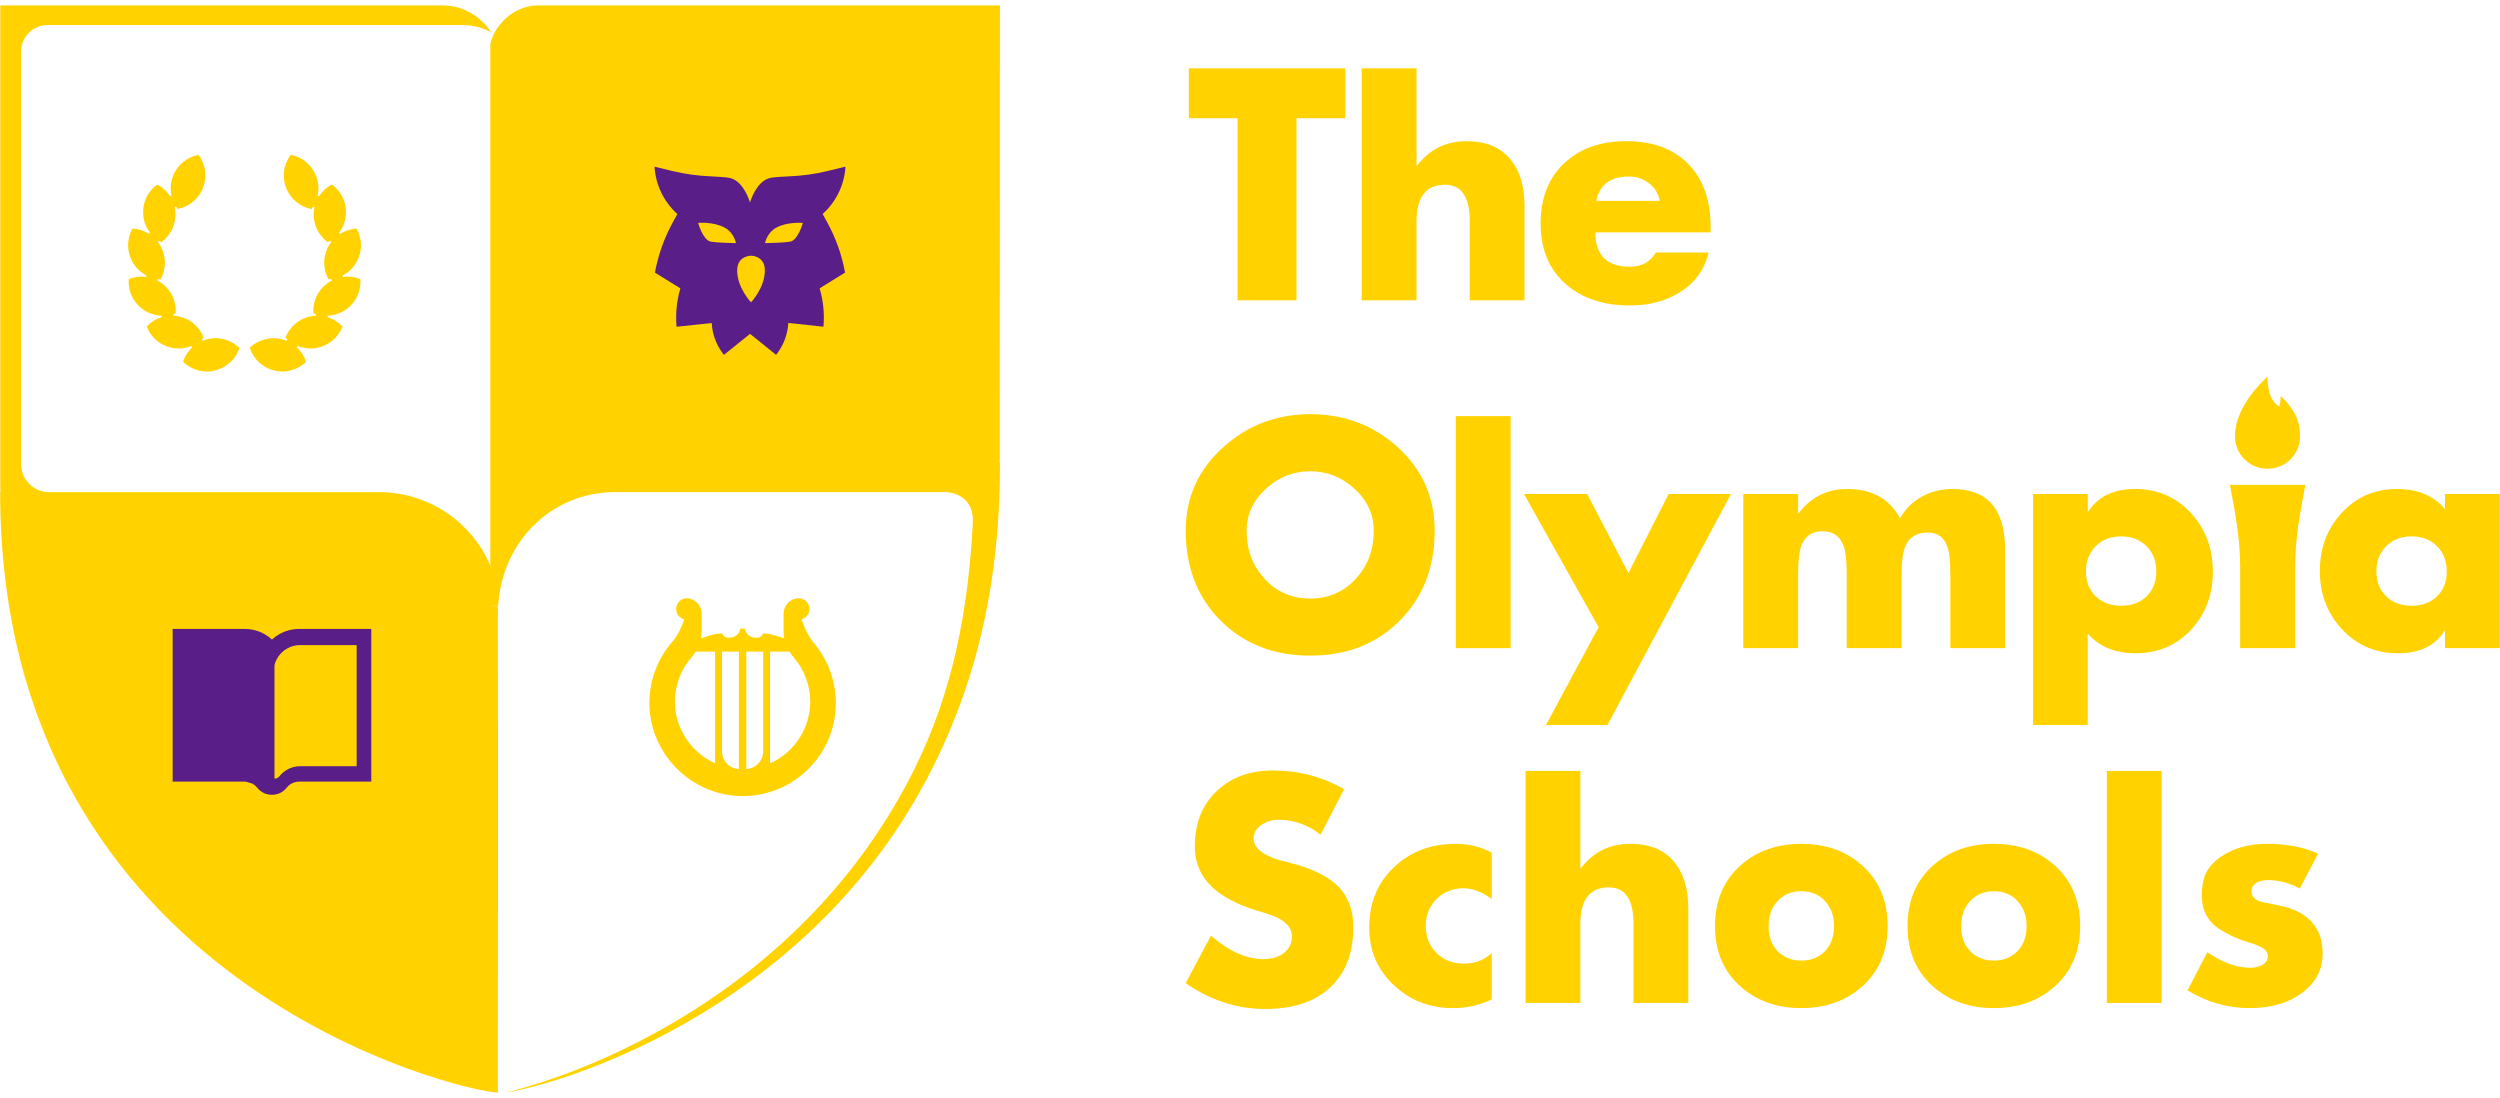 <svg width="410" height="180" viewBox="0 0 410 180" fill="none" xmlns="http://www.w3.org/2000/svg">
<path fill-rule="evenodd" clip-rule="evenodd" d="M212.626 19.386V49.254H202.964V19.386H194.965V11.207H220.625V19.386H212.626Z" fill="#FFD200"/>
<path fill-rule="evenodd" clip-rule="evenodd" d="M223.324 11.207H232.311V27.172H232.408C234.433 24.494 237.131 23.154 240.504 23.154C243.685 23.154 246.093 24.157 247.732 26.16C249.259 28.005 250.021 30.547 250.021 33.786V49.254H241.035V36.289C241.035 32.295 239.685 30.298 236.986 30.298C233.87 30.298 232.311 32.295 232.311 36.289V49.254H223.324V11.207Z" fill="#FFD200"/>
<path fill-rule="evenodd" clip-rule="evenodd" d="M261.795 32.944H272.204C271.979 31.741 271.384 30.777 270.421 30.046C269.457 29.316 268.358 28.951 267.12 28.951C264.116 28.951 262.341 30.283 261.795 32.944ZM280.539 37.178V38.117H261.649C261.649 41.869 263.521 43.745 267.264 43.745C269.223 43.745 270.653 42.967 271.552 41.412H280.202C279.528 44.267 277.921 46.462 275.383 48.002C273.103 49.398 270.412 50.095 267.313 50.095C262.991 50.095 259.506 48.949 256.854 46.656C254.059 44.234 252.662 40.899 252.662 36.648C252.662 32.479 253.963 29.176 256.566 26.737C259.119 24.349 262.493 23.154 266.685 23.154C271.038 23.154 274.436 24.401 276.877 26.894C279.319 29.388 280.539 32.816 280.539 37.178Z" fill="#FFD200"/>
<path fill-rule="evenodd" clip-rule="evenodd" d="M214.872 77.283C212.147 77.283 209.749 78.22 207.676 80.097C205.525 82.037 204.449 84.363 204.449 87.073C204.449 90.151 205.413 92.75 207.341 94.866C209.333 97.064 211.844 98.162 214.872 98.162C217.9 98.162 220.41 97.064 222.402 94.866C224.331 92.75 225.294 90.151 225.294 87.073C225.294 84.347 224.219 82.021 222.067 80.097C219.996 78.22 217.597 77.283 214.872 77.283ZM214.872 67.926C220.403 67.926 225.153 69.697 229.121 73.242C233.233 76.93 235.288 81.526 235.288 87.025C235.288 93.04 233.38 97.958 229.564 101.783C225.746 105.609 220.85 107.522 214.872 107.522C208.896 107.522 203.999 105.609 200.182 101.783C196.366 97.958 194.457 93.04 194.457 87.025C194.457 81.557 196.537 76.971 200.696 73.266C204.68 69.705 209.407 67.926 214.872 67.926Z" fill="#FFD200"/>
<path fill-rule="evenodd" clip-rule="evenodd" d="M238.752 106.295H247.739V68.248H238.752V106.295Z" fill="#FFD200"/>
<path fill-rule="evenodd" clip-rule="evenodd" d="M262.174 102.858L249.932 81.012H260.291L267.062 93.975L273.665 81.012H283.881L263.619 118.899H253.54L262.174 102.858Z" fill="#FFD200"/>
<path fill-rule="evenodd" clip-rule="evenodd" d="M294.891 81.011V84.163H294.988C296.995 81.516 299.654 80.193 302.963 80.193C306.979 80.193 309.862 81.798 311.613 85.004C312.448 83.481 313.652 82.286 315.228 81.421C316.737 80.601 318.392 80.193 320.19 80.193C325.958 80.193 328.841 83.521 328.841 90.177V106.293H319.854V94.217C319.854 92.15 319.709 90.674 319.419 89.791C318.89 88.156 317.797 87.338 316.143 87.338C314.312 87.338 313.083 88.108 312.457 89.647C312.055 90.625 311.854 92.15 311.854 94.217V106.293H302.866V94.217C302.866 92.068 302.706 90.537 302.385 89.622C301.807 87.955 300.642 87.122 298.891 87.122C297.125 87.122 295.951 87.955 295.374 89.622C295.052 90.537 294.891 92.068 294.891 94.217V106.293H285.904V81.011H294.891Z" fill="#FFD200"/>
<path fill-rule="evenodd" clip-rule="evenodd" d="M347.877 87.965C346.174 87.965 344.784 88.498 343.709 89.565C342.632 90.631 342.094 92.005 342.094 93.69C342.094 95.406 342.628 96.777 343.697 97.805C344.765 98.83 346.158 99.343 347.877 99.343C349.596 99.343 350.985 98.826 352.046 97.791C353.106 96.758 353.636 95.391 353.636 93.69C353.636 92.005 353.097 90.631 352.022 89.565C350.945 88.498 349.563 87.965 347.877 87.965ZM342.383 81.013V83.877H342.479C344.085 81.422 346.64 80.195 350.142 80.195C353.867 80.195 356.944 81.534 359.37 84.212C361.731 86.81 362.911 89.985 362.911 93.739C362.911 97.475 361.747 100.626 359.417 103.192C357.009 105.821 353.948 107.136 350.238 107.136C346.88 107.136 344.262 106.054 342.383 103.89V118.9H333.42V81.013H342.383Z" fill="#FFD200"/>
<path fill-rule="evenodd" clip-rule="evenodd" d="M395.513 87.965C393.809 87.965 392.42 88.498 391.344 89.565C390.267 90.631 389.73 92.005 389.73 93.69C389.73 95.406 390.264 96.777 391.332 97.805C392.4 98.83 393.793 99.343 395.513 99.343C397.232 99.343 398.621 98.826 399.681 97.791C400.741 96.758 401.271 95.391 401.271 93.69C401.271 92.005 400.733 90.631 399.657 89.565C398.58 88.498 397.199 87.965 395.513 87.965ZM409.969 81.013V106.295H400.982V103.48H400.886C399.359 105.919 396.813 107.136 393.247 107.136C389.552 107.136 386.476 105.798 384.019 103.12C381.642 100.522 380.453 97.364 380.453 93.641C380.453 89.922 381.625 86.771 383.972 84.189C386.38 81.526 389.432 80.195 393.126 80.195C396.501 80.195 399.118 81.294 400.982 83.491V81.013H409.969Z" fill="#FFD200"/>
<path fill-rule="evenodd" clip-rule="evenodd" d="M220.431 129.412L216.576 136.895C214.6 135.257 212.034 134.44 209.738 134.44C208.71 134.44 207.795 134.698 206.992 135.21C206.06 135.788 205.594 136.566 205.594 137.544C205.594 139.036 207.024 140.213 209.883 141.079L212.769 141.825C215.709 142.723 217.885 143.855 219.298 145.217C221.065 146.935 221.948 149.185 221.948 151.977C221.948 156.354 220.631 159.722 217.997 162.08C215.475 164.341 211.99 165.472 207.54 165.472C202.866 165.472 198.504 164.061 194.457 161.239L198.601 153.444C201.541 156.01 204.408 157.294 207.203 157.294C208.472 157.294 209.54 156.997 210.408 156.403C211.387 155.713 211.878 154.759 211.878 153.54C211.878 152.369 211.163 151.399 209.733 150.629C209.01 150.245 207.774 149.804 206.023 149.306C203.104 148.444 200.552 147.021 199.268 145.914C197.437 144.343 195.951 142.107 195.951 138.818C195.951 135.049 197.14 132.03 199.517 129.762C201.894 127.492 204.977 126.357 208.769 126.357C212.945 126.357 216.833 127.376 220.431 129.412Z" fill="#FFD200"/>
<path fill-rule="evenodd" clip-rule="evenodd" d="M244.646 139.852V147.43C243.039 146.258 241.489 145.674 239.996 145.674C238.246 145.674 236.78 146.262 235.598 147.441C234.419 148.621 233.828 150.083 233.828 151.832C233.828 153.659 234.419 155.152 235.598 156.306C236.78 157.461 238.293 158.038 240.141 158.038C241.875 158.038 243.378 157.461 244.646 156.306V163.883C242.735 164.845 240.623 165.326 238.309 165.326C234.503 165.326 231.273 164.084 228.623 161.597C225.909 159.065 224.551 155.904 224.551 152.12C224.551 148.096 225.901 144.8 228.599 142.235C231.298 139.667 234.672 138.385 238.719 138.385C240.888 138.385 242.862 138.874 244.646 139.852Z" fill="#FFD200"/>
<path fill-rule="evenodd" clip-rule="evenodd" d="M250.188 126.438H259.175V142.403H259.271C261.296 139.724 263.994 138.384 267.367 138.384C270.548 138.384 272.956 139.387 274.596 141.392C276.122 143.236 276.884 145.777 276.884 149.017V164.484H267.898V151.52C267.898 147.525 266.548 145.53 263.849 145.53C260.733 145.53 259.175 147.525 259.175 151.52V164.484H250.188V126.438Z" fill="#FFD200"/>
<path fill-rule="evenodd" clip-rule="evenodd" d="M345.525 164.484H354.512V126.438H345.525V164.484Z" fill="#FFD200"/>
<path fill-rule="evenodd" clip-rule="evenodd" d="M380.172 139.997L377.161 145.722C375.634 144.905 373.764 144.333 372.062 144.333C370.197 144.333 369.223 145.064 369.223 146.203C369.223 146.94 369.836 147.713 371.087 147.953C372.004 148.13 372.363 148.218 373.81 148.507C378.709 149.485 380.919 152.334 380.919 156.358C380.919 159.161 379.658 161.414 377.136 163.113C374.951 164.59 372.229 165.327 368.967 165.327C365.322 165.327 361.916 164.357 358.752 162.417L362.004 156.162C364.447 157.863 366.816 158.713 369.112 158.713C369.803 158.713 370.414 158.567 370.944 158.28C371.603 157.926 371.932 157.438 371.932 156.811C371.932 155.819 370.992 155.213 369.016 154.622C366.232 153.791 365.055 152.993 364.269 152.544C362.324 151.421 361.096 149.503 361.096 146.887C361.096 143.985 361.852 142.162 364.198 140.526C366.253 139.099 368.8 138.385 371.836 138.385C375 138.385 377.779 138.923 380.172 139.997Z" fill="#FFD200"/>
<path fill-rule="evenodd" clip-rule="evenodd" d="M295.416 146.154C293.835 146.154 292.546 146.687 291.546 147.755C290.549 148.821 290.049 150.196 290.049 151.88C290.049 153.596 290.545 154.966 291.536 155.994C292.527 157.019 293.821 157.534 295.416 157.534C297.011 157.534 298.303 157.019 299.296 155.994C300.287 154.966 300.783 153.596 300.783 151.88C300.783 150.196 300.283 148.821 299.284 147.755C298.286 146.687 296.995 146.154 295.416 146.154ZM295.417 138.385C299.382 138.385 302.683 139.547 305.323 141.873C308.156 144.373 309.572 147.711 309.572 151.88C309.572 156.033 308.148 159.361 305.3 161.863C302.662 164.171 299.366 165.326 295.417 165.326C291.466 165.326 288.171 164.171 285.532 161.863C282.686 159.376 281.262 156.05 281.262 151.88C281.262 147.711 282.678 144.373 285.509 141.873C288.149 139.547 291.451 138.385 295.417 138.385Z" fill="#FFD200"/>
<path fill-rule="evenodd" clip-rule="evenodd" d="M326.992 146.154C325.411 146.154 324.122 146.687 323.123 147.755C322.125 148.821 321.625 150.196 321.625 151.88C321.625 153.596 322.121 154.966 323.112 155.994C324.103 157.019 325.397 157.534 326.992 157.534C328.587 157.534 329.879 157.019 330.872 155.994C331.863 154.966 332.359 153.596 332.359 151.88C332.359 150.196 331.859 148.821 330.86 147.755C329.862 146.687 328.571 146.154 326.992 146.154ZM326.993 138.385C330.958 138.385 334.261 139.547 336.899 141.873C339.732 144.373 341.148 147.711 341.148 151.88C341.148 156.033 339.724 159.361 336.876 161.863C334.238 164.171 330.942 165.326 326.993 165.326C323.042 165.326 319.747 164.171 317.108 161.863C314.262 159.376 312.838 156.05 312.838 151.88C312.838 147.711 314.254 144.373 317.086 141.873C319.725 139.547 323.027 138.385 326.993 138.385Z" fill="#FFD200"/>
<path fill-rule="evenodd" clip-rule="evenodd" d="M377.204 71.542C377.204 73.016 376.684 74.277 375.65 75.309C374.61 76.348 373.355 76.868 371.87 76.868C370.393 76.868 369.138 76.348 368.097 75.309C367.056 74.277 366.535 73.016 366.535 71.542C366.535 66.583 371.281 62.344 371.87 61.754C371.87 64.796 372.734 65.966 373.775 66.684C373.936 66.255 374.029 65.698 374.029 64.934C374.349 65.255 376.768 67.416 377.074 70.044C377.074 70.076 377.082 70.099 377.09 70.129C377.166 70.526 377.204 71 377.204 71.542Z" fill="#FFD200"/>
<path fill-rule="evenodd" clip-rule="evenodd" d="M378.084 79.514C377.264 83.816 376.415 88.256 376.409 92.8V106.294H367.385V92.8C367.377 88.256 366.528 83.816 365.709 79.514H378.084Z" fill="#FFD200"/>
<path fill-rule="evenodd" clip-rule="evenodd" d="M80.673 99.345H81.699C82.317 88.953 90.314 80.711 100.892 80.711H155.323C155.323 80.711 159.845 80.907 159.533 85.754V85.828C159.526 85.991 159.52 86.168 159.507 86.33V86.419C158.556 103.419 155.14 116.386 148.928 128.154C130.183 163.646 94.972 176.321 82.908 179.181C90.335 178.165 131.222 166.913 151.943 127.855C159.201 114.177 163.988 97.676 163.988 76.394V75.817H163.926C163.947 75.641 163.953 75.458 163.953 75.269C163.974 57.271 163.988 0.881 163.988 0.881H88.284C84.279 0.881 81.026 4.129 80.412 7.274V95.211L80.673 99.345ZM81.651 100.559L81.664 130.797V100.559C81.664 100.518 81.664 100.469 81.657 100.422C81.651 100.469 81.651 100.511 81.651 100.559Z" fill="#FFD200"/>
<path fill-rule="evenodd" clip-rule="evenodd" d="M0.029 80.712C0.029 161.7 76.342 179.176 81.652 179.176L81.665 130.805V130.799L81.652 100.559C81.652 100.512 81.652 100.471 81.659 100.424C81.665 100.375 81.659 100.329 81.659 100.288C81.665 100.254 81.665 100.226 81.659 100.194C81.659 100.133 81.659 100.071 81.665 100.011C81.652 99.779 81.652 99.563 81.631 99.346H80.674L81.027 94.35C78.426 86.434 70.951 80.712 62.138 80.712H8.054C5.515 80.712 3.464 78.665 3.464 76.13V8.434C3.464 6.042 5.399 4.11 7.797 4.11H75.928C77.598 4.11 79.174 4.543 80.545 5.309C78.855 2.652 75.894 0.883 72.493 0.883H0.049V79.444C0.049 79.864 0.049 80.3 0.083 80.712H0.029Z" fill="#FFD200"/>
<path fill-rule="evenodd" clip-rule="evenodd" d="M129.62 39.621C128.5 39.83 125.465 39.871 125.465 39.871C125.465 39.871 125.75 38.211 127.264 37.362C129.124 36.318 131.671 36.557 131.671 36.557C131.671 36.557 130.883 39.382 129.62 39.621ZM123.169 49.584C123.169 49.584 120.894 47.198 120.894 44.352C120.894 41.938 123.129 41.932 123.169 41.932C123.203 41.932 125.437 41.938 125.437 44.352C125.437 47.198 123.169 49.584 123.169 49.584ZM116.542 39.621C115.286 39.382 114.492 36.557 114.492 36.557C114.492 36.557 117.038 36.318 118.906 37.362C120.413 38.211 120.698 39.871 120.698 39.871C120.698 39.871 117.663 39.83 116.542 39.621ZM138.657 27.338V27.33L135.689 28.049L135.656 28.057C133.639 28.544 131.575 28.829 129.505 28.916C128.337 28.963 127.128 29.038 126.477 29.148C124.5 29.479 123.455 31.893 123.082 32.958C123.054 33.045 123.028 33.12 123 33.187C122.979 33.113 122.953 33.03 122.918 32.944V32.963C122.552 31.893 121.506 29.479 119.53 29.154C118.872 29.046 117.664 28.971 116.502 28.916C114.424 28.829 112.361 28.544 110.344 28.063L110.311 28.057L107.344 27.338V27.345C107.534 30.415 108.939 33.161 111.084 35.098L110.262 36.617C108.885 39.145 107.928 41.878 107.411 44.71L111.579 47.292C110.989 49.313 110.773 51.428 110.948 53.523L110.956 53.59L116.726 52.974C116.767 53.86 116.944 54.736 117.242 55.562C117.541 56.39 117.963 57.176 118.498 57.894L118.722 58.2L122.925 54.817L123 54.757L123.082 54.824V54.81L127.277 58.192L127.508 57.888C128.037 57.176 128.459 56.39 128.757 55.556C129.057 54.729 129.233 53.854 129.281 52.967L135.044 53.583L135.051 53.523C135.228 51.421 135.017 49.306 134.42 47.286L138.588 44.704C138.079 41.878 137.115 39.139 135.744 36.61L134.915 35.098C137.068 33.153 138.473 30.409 138.657 27.338Z" fill="#5A1E89"/>
<path fill-rule="evenodd" clip-rule="evenodd" d="M58.493 125.658H49.233C47.867 125.658 46.653 126.288 45.851 127.272C45.832 127.291 45.817 127.319 45.797 127.339C45.634 127.543 45.39 127.67 45.117 127.685C45.097 127.691 45.07 127.691 45.05 127.691H45.016V109.091C45.248 108.142 45.789 107.322 46.537 106.733C47.27 106.151 48.207 105.797 49.233 105.797H58.493V125.658ZM49.077 103.141C47.366 103.141 45.784 103.791 44.602 104.89C43.415 103.791 41.839 103.141 40.121 103.141H28.314V128.186H40.121C40.197 128.186 40.264 128.194 40.332 128.194L41.419 128.526C41.703 128.688 41.955 128.892 42.165 129.148C42.179 129.169 42.199 129.19 42.212 129.21L42.233 129.23L42.246 129.258C42.762 129.873 43.51 130.267 44.311 130.335C44.413 130.342 44.494 130.342 44.562 130.342H44.637C44.705 130.342 44.786 130.342 44.889 130.335C45.689 130.267 46.443 129.873 46.952 129.258L47.02 129.176L47.04 129.142C47.549 128.532 48.29 128.186 49.077 128.186H60.89V103.141H49.077Z" fill="#5A1E89"/>
<path fill-rule="evenodd" clip-rule="evenodd" d="M33.912 60.924C32.469 60.924 31.049 60.346 30.014 59.334C30.334 58.383 30.855 57.578 31.549 56.948L31.413 56.731C30.718 57.01 30.006 57.152 29.3 57.152C28.934 57.152 28.572 57.116 28.224 57.049C26.306 56.671 24.749 55.361 24.055 53.544C24.753 52.814 25.579 52.3 26.492 52.017L26.459 51.763C25.337 51.715 24.279 51.35 23.4 50.709C21.829 49.565 20.973 47.727 21.106 45.787C21.818 45.501 22.514 45.367 23.225 45.367C23.474 45.367 23.714 45.394 23.955 45.43L24.034 45.184C23.046 44.672 22.243 43.894 21.715 42.931C20.767 41.219 20.775 39.181 21.735 37.479C22.675 37.543 23.623 37.841 24.442 38.357L24.614 38.169C23.947 37.299 23.557 36.265 23.482 35.177C23.345 33.232 24.208 31.393 25.793 30.254C26.679 30.74 27.383 31.393 27.884 32.175L28.12 32.077C27.888 31.014 27.971 29.91 28.362 28.887C29.065 27.061 30.638 25.758 32.566 25.4C33.711 26.943 34.002 28.961 33.303 30.782C32.602 32.602 31.041 33.906 29.126 34.271C29.04 34.156 28.985 34.067 28.927 33.978L28.865 33.882L28.629 33.982C28.698 34.283 28.742 34.553 28.76 34.808C28.891 36.755 28.027 38.591 26.447 39.728C26.329 39.664 26.244 39.611 26.159 39.559L26.047 39.49L25.877 39.681C26.071 39.93 26.22 40.151 26.347 40.377C27.293 42.088 27.284 44.13 26.319 45.835C26.24 45.808 26.122 45.791 26.006 45.773L25.876 45.758L25.799 46C26.051 46.133 26.283 46.276 26.51 46.442C28.089 47.586 28.945 49.425 28.805 51.366C28.663 51.424 28.551 51.462 28.44 51.498L28.418 51.77C28.725 51.786 28.991 51.816 29.231 51.866C31.153 52.239 32.711 53.555 33.402 55.388C33.307 55.459 33.199 55.561 33.084 55.669L33.214 55.892C33.463 55.79 33.725 55.7 33.994 55.632C34.433 55.521 34.888 55.466 35.347 55.466C36.793 55.466 38.222 56.049 39.267 57.064C38.664 58.887 37.174 60.284 35.273 60.76C34.826 60.869 34.369 60.924 33.912 60.924Z" fill="#FFD200"/>
<path fill-rule="evenodd" clip-rule="evenodd" d="M46.302 60.924C45.846 60.924 45.389 60.869 44.942 60.76C43.039 60.285 41.551 58.887 40.959 57.023C41.991 56.049 43.422 55.466 44.868 55.466C45.32 55.466 45.787 55.523 46.221 55.632C46.489 55.7 46.752 55.79 47.001 55.892L47.139 55.678C47.022 55.567 46.92 55.471 46.819 55.366C47.545 53.518 49.088 52.232 50.981 51.866C51.224 51.816 51.49 51.786 51.797 51.77L51.831 51.516C51.649 51.457 51.516 51.412 51.39 51.358C51.26 49.444 52.117 47.591 53.703 46.442C53.93 46.278 54.162 46.133 54.415 46L54.339 45.758L54.208 45.774C54.1 45.789 53.992 45.805 53.88 45.812C52.931 44.073 52.933 42.065 53.868 40.377C53.995 40.151 54.144 39.93 54.337 39.681L54.167 39.49L54.055 39.559C53.96 39.618 53.863 39.676 53.764 39.728C52.169 38.552 51.325 36.733 51.454 34.809C51.473 34.553 51.516 34.283 51.585 33.982L51.35 33.882L51.287 33.979C51.218 34.085 51.152 34.19 51.075 34.289C49.187 33.916 47.617 32.611 46.91 30.782C46.213 28.959 46.504 26.943 47.69 25.385C49.577 25.759 51.15 27.062 51.852 28.887C52.244 29.907 52.328 31.009 52.095 32.078L52.331 32.175C52.842 31.376 53.565 30.713 54.423 30.256C56.025 31.433 56.869 33.253 56.733 35.177C56.658 36.266 56.267 37.299 55.6 38.169L55.773 38.357C56.585 37.845 57.524 37.548 58.489 37.496C59.438 39.24 59.434 41.243 58.499 42.931C57.971 43.895 57.169 44.673 56.18 45.184L56.258 45.43C56.499 45.395 56.741 45.367 56.989 45.367C57.714 45.367 58.426 45.507 59.105 45.784C59.226 47.76 58.373 49.575 56.813 50.709C55.935 51.35 54.878 51.715 53.756 51.764L53.722 52.018C54.662 52.31 55.508 52.844 56.172 53.562C55.479 55.35 53.917 56.67 51.991 57.049C51.643 57.117 51.28 57.152 50.915 57.152C50.207 57.152 49.496 57.01 48.802 56.731L48.665 56.948C49.377 57.594 49.905 58.423 50.197 59.343C49.113 60.364 47.715 60.924 46.302 60.924Z" fill="#FFD200"/>
<path fill-rule="evenodd" clip-rule="evenodd" d="M114.001 106.996C113.812 107.299 113.595 107.59 113.363 107.857C111.618 109.876 110.667 112.475 110.686 115.179C110.723 119.388 113.237 123.281 117.089 125.099L117.275 125.186V106.867H114.075L114.001 106.996ZM126.291 125.195L126.476 125.108C130.367 123.286 132.88 119.348 132.88 115.077C132.88 112.418 131.923 109.843 130.185 107.829C129.977 107.598 129.774 107.324 129.563 106.991L129.524 106.932L129.406 106.867H126.291V125.195ZM118.41 123.21C118.41 124.737 119.54 125.983 121.036 126.11L121.177 126.122V106.867H118.41V123.21ZM122.389 126.124L122.531 126.11C124.033 125.965 125.165 124.718 125.165 123.21V106.867H122.389V126.124ZM121.424 130.554C113.269 130.365 106.573 123.581 106.501 115.434C106.464 111.726 107.77 108.145 110.18 105.35C110.986 104.424 111.662 103.204 112.133 101.821L112.189 101.6L111.986 101.497C111.317 101.219 110.891 100.584 110.891 99.872C110.891 98.941 111.615 98.172 112.541 98.123L112.635 98.113C112.851 98.113 113.041 98.142 113.247 98.207C114.32 98.529 115.067 99.529 115.067 100.642V103.357C115.067 103.641 115.059 103.951 115.005 104.272L114.95 104.702L116.332 104.241C117.036 104.023 117.743 103.901 118.44 103.883C118.563 104.291 118.942 104.578 119.377 104.578H119.68C120.555 104.578 121.281 103.948 121.412 103.092H122.162C122.285 103.948 123.008 104.578 123.887 104.578H124.199C124.637 104.578 125.013 104.291 125.129 103.883C125.829 103.901 126.541 104.023 127.246 104.243L128.634 104.705L128.562 104.272C128.526 103.987 128.5 103.69 128.5 103.385L128.508 103.266L128.509 100.642C128.509 99.415 129.391 98.365 130.606 98.147C130.714 98.125 130.838 98.113 130.978 98.113C131.997 98.14 132.749 98.911 132.749 99.872C132.749 100.568 132.325 101.202 131.669 101.485L131.444 101.597L131.537 101.82C132.055 103.304 132.742 104.597 133.47 105.448C135.794 108.187 137.075 111.683 137.075 115.288C137.075 119.372 135.484 123.205 132.594 126.081C129.713 128.966 125.874 130.554 121.783 130.554H121.424Z" fill="#FFD200"/>
</svg>
